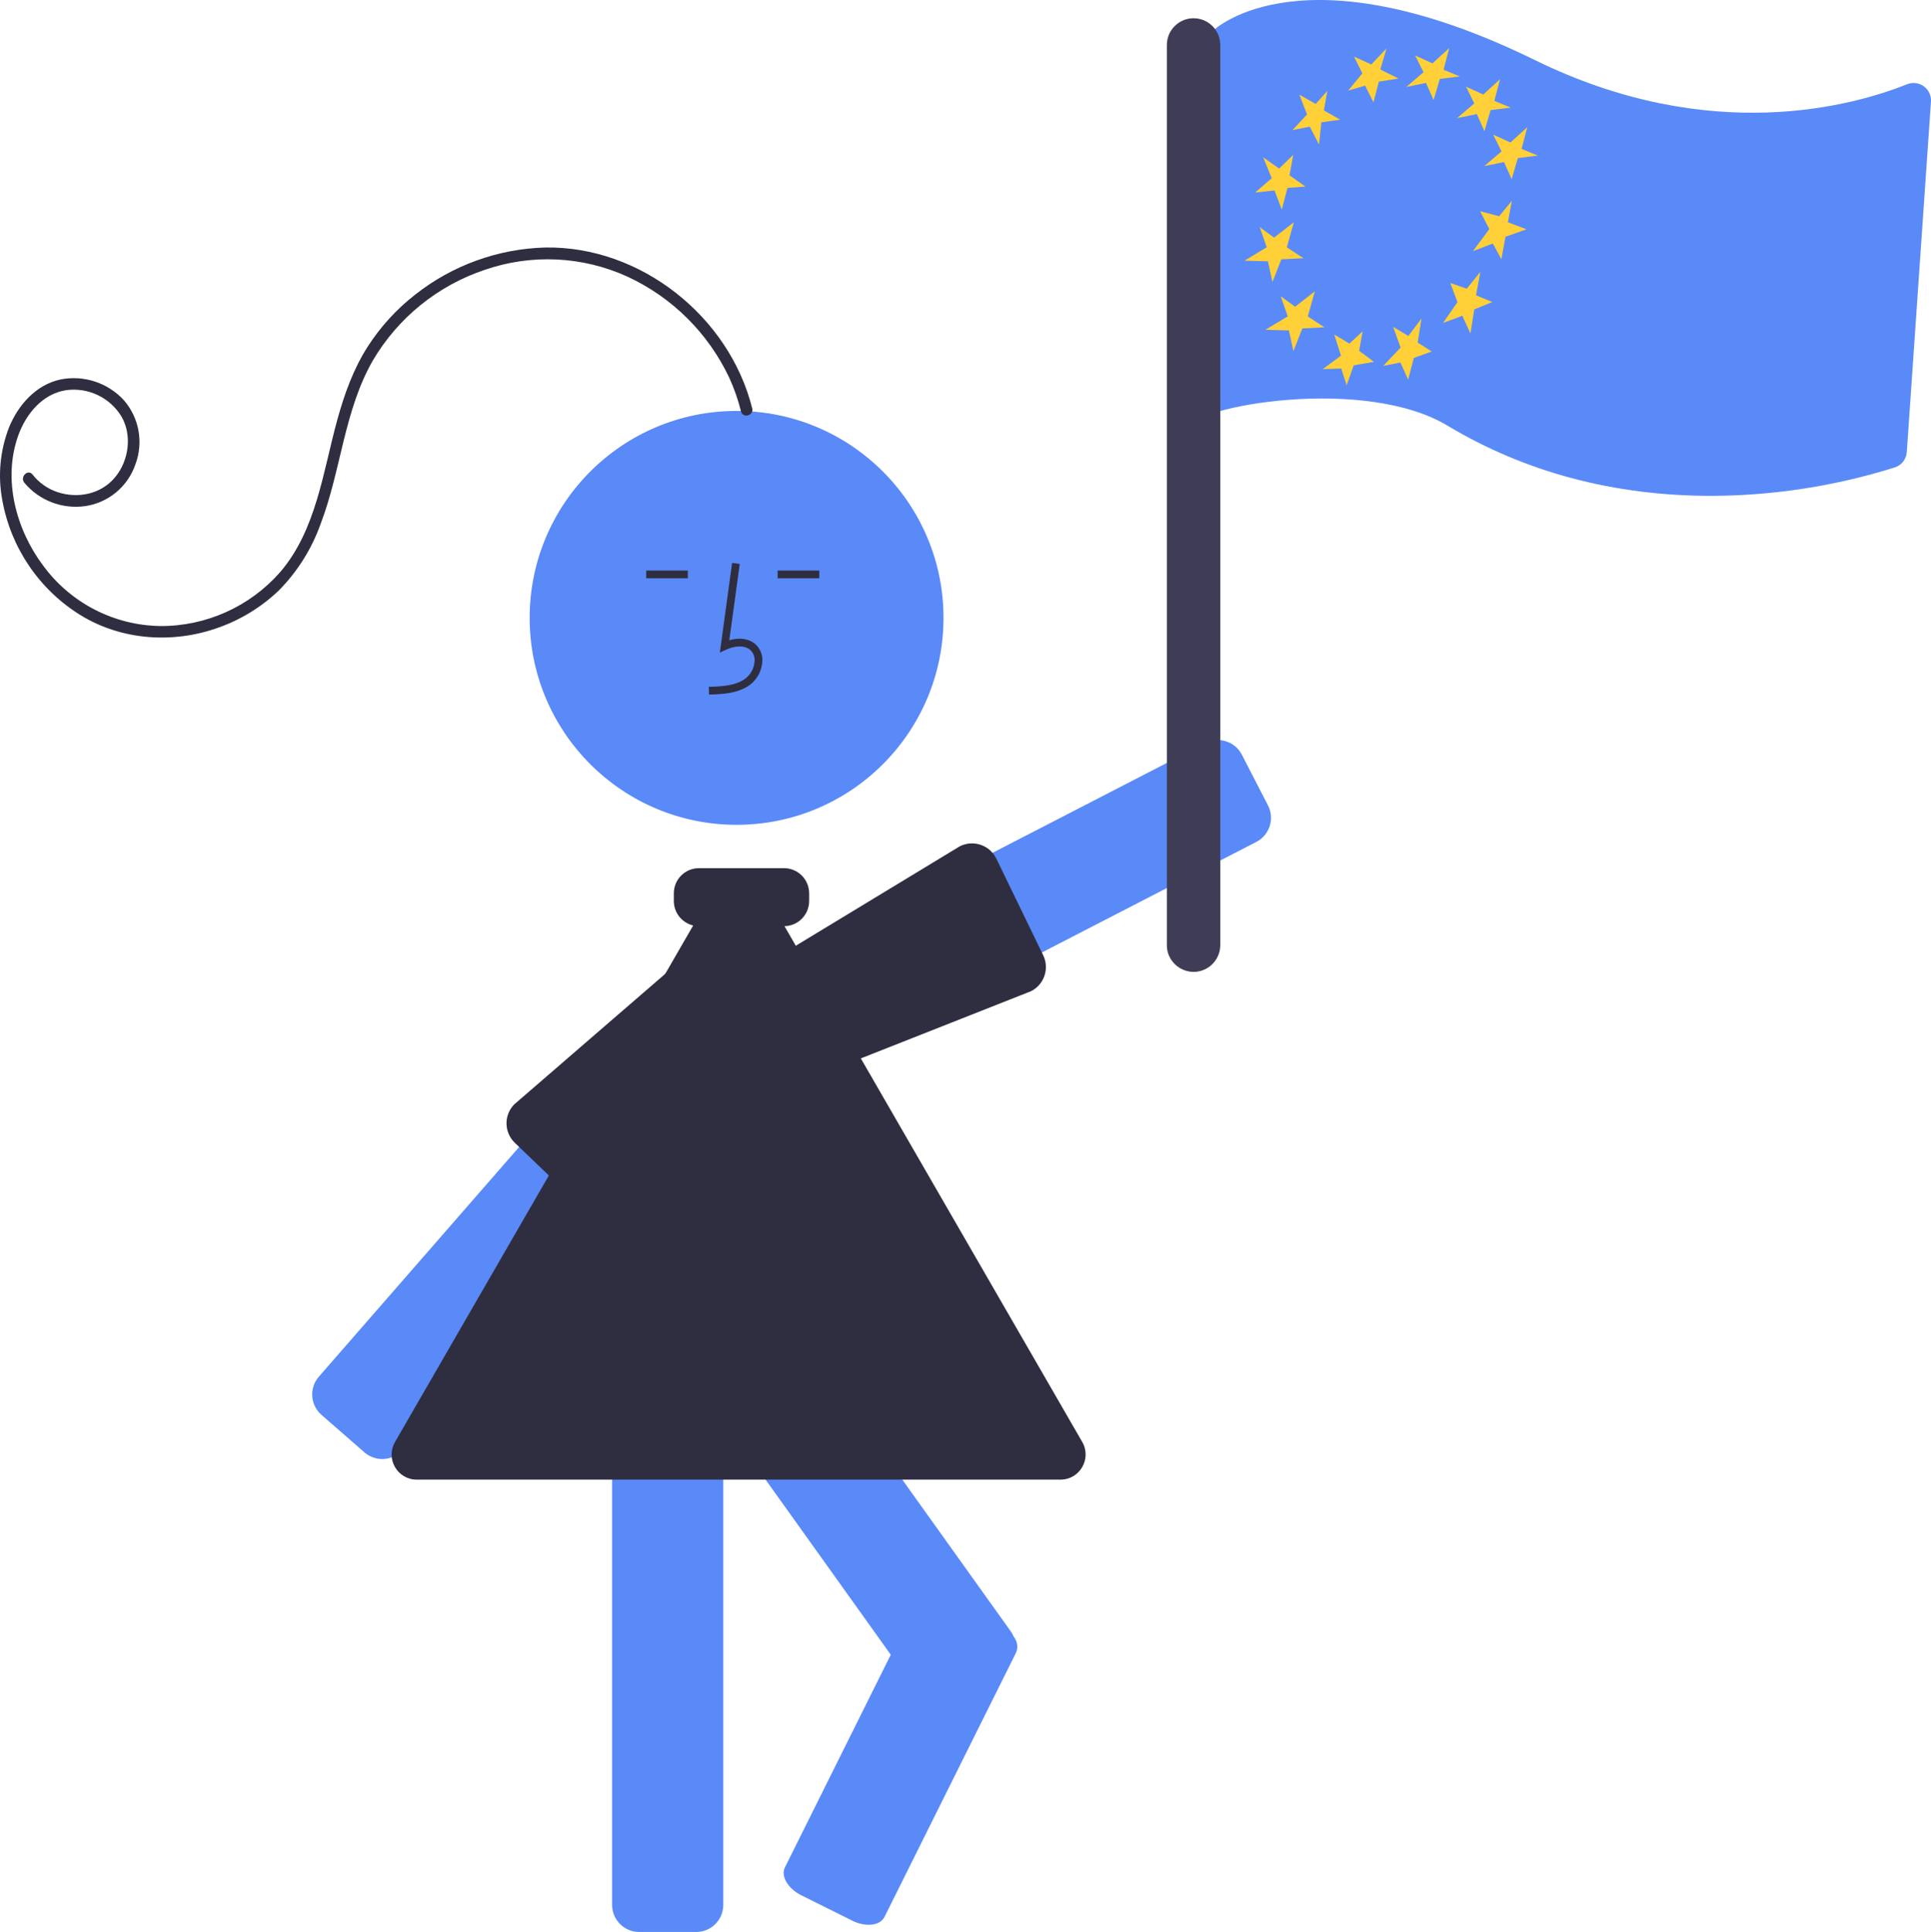 <?xml version="1.0" encoding="utf-8"?>
<svg xmlns="http://www.w3.org/2000/svg" viewBox="1110.667 -63.339 499.443 499.636" width="499.443px" height="499.636px">
  <path d="M 1211.96 313.552 C 1209.56 314.44 1206.87 313.946 1204.93 312.264 L 1193.81 302.563 C 1190.9 300.02 1190.6 295.601 1193.14 292.686 L 1273.99 199.977 C 1276.53 197.068 1280.95 196.766 1283.87 199.303 L 1294.99 209.004 C 1297.9 211.547 1298.2 215.965 1295.67 218.88 L 1214.81 311.589 C 1214.04 312.473 1213.06 313.148 1211.96 313.552 Z" style="stroke-width: 1; fill: rgb(90, 138, 248);" transform="matrix(1, 0, 0, 1, 5.684341886080802e-14, -2.842170943040401e-14)"/>
  <path d="M 1323.09 211.536 C 1322.36 211.535 1321.64 211.422 1320.95 211.199 C 1319.18 210.64 1317.7 209.395 1316.86 207.742 L 1310.09 194.624 C 1308.32 191.187 1309.67 186.969 1313.11 185.195 L 1422.44 128.823 C 1425.88 127.056 1430.1 128.405 1431.87 131.837 L 1438.63 144.955 C 1440.4 148.392 1439.05 152.61 1435.62 154.385 L 1326.28 210.756 C 1325.3 211.268 1324.2 211.535 1323.09 211.536 Z" style="stroke-width: 1; fill: rgb(90, 138, 248);" transform="matrix(1, 0, 0, 1, 5.684341886080802e-14, -2.842170943040401e-14)"/>
  <path d="M 1321.12 214.709 C 1318.47 214.709 1316.04 213.213 1314.85 210.844 L 1308.23 197.653 C 1307.48 196.166 1307.29 194.46 1307.68 192.843 C 1307.73 192.665 1307.78 192.486 1307.84 192.309 C 1307.97 191.906 1308.12 191.278 1308.29 190.55 C 1308.82 188.23 1309.49 185.342 1310.85 184.659 L 1358.89 155.539 C 1362.34 153.785 1366.55 155.153 1368.3 158.595 L 1368.33 158.636 L 1380.44 183.615 C 1382.17 187.069 1380.78 191.269 1377.33 193.005 L 1324.2 213.977 C 1323.25 214.459 1322.19 214.71 1321.12 214.709 Z" fill="#2f2e41" style="stroke-width: 1;" transform="matrix(1, 0, 0, 1, 5.684341886080802e-14, -2.842170943040401e-14)"/>
  <circle cx="1301.18" cy="96.451" r="53.519" style="stroke-width: 1; fill: rgb(90, 138, 248);" transform="matrix(1, 0, 0, 1, 5.684341886080802e-14, -2.842170943040401e-14)"/>
  <path d="M 1290.74 436.297 L 1275.98 436.297 C 1272.12 436.292 1268.99 433.161 1268.98 429.297 L 1268.98 304.283 C 1268.99 300.419 1272.12 297.287 1275.98 297.283 L 1290.74 297.283 C 1294.61 297.287 1297.74 300.419 1297.74 304.283 L 1297.74 429.297 C 1297.74 433.161 1294.61 436.292 1290.74 436.297 Z" style="stroke-width: 1; fill: rgb(90, 138, 248);" transform="matrix(1, 0, 0, 1, 5.684341886080802e-14, -2.842170943040401e-14)"/>
  <path d="M 1354.34 378.113 C 1352.07 378.117 1349.95 377.027 1348.63 375.187 L 1277.08 275.12 C 1274.84 271.975 1275.57 267.606 1278.71 265.355 L 1290.71 256.77 C 1293.86 254.526 1298.23 255.252 1300.48 258.393 L 1372.03 358.459 C 1374.27 361.605 1373.55 365.973 1370.4 368.224 L 1358.4 376.809 C 1357.21 377.658 1355.79 378.114 1354.34 378.113 Z" style="stroke-width: 1; fill: rgb(90, 138, 248);" transform="matrix(1, 0, 0, 1, 5.684341886080802e-14, -2.842170943040401e-14)"/>
  <path d="M 1335.36 434.439 C 1333.88 434.414 1332.44 434.052 1331.13 433.381 L 1317.91 426.803 C 1314.46 425.082 1312.56 421.861 1313.67 419.621 L 1347.72 351.222 C 1348.84 348.983 1352.56 348.56 1356.01 350.28 L 1369.22 356.858 C 1370.76 357.588 1372.07 358.727 1373.01 360.15 C 1373.84 361.275 1374.01 362.753 1373.47 364.039 L 1339.42 432.439 C 1338.76 433.75 1337.22 434.439 1335.36 434.439 Z" style="stroke-width: 1; fill: rgb(90, 138, 248);" transform="matrix(1, 0, 0, 1, 5.684341886080802e-14, -2.842170943040401e-14)"/>
  <path d="M 1271.12 252.958 C 1268.58 253.888 1265.72 253.271 1263.79 251.372 L 1243.77 232.159 C 1241.01 229.448 1240.97 225.017 1243.68 222.261 L 1243.69 222.255 L 1286.25 185.462 C 1287.29 184.403 1290.24 184.658 1292.61 184.862 C 1293.36 184.926 1294 184.981 1294.43 184.978 C 1294.61 184.977 1294.8 184.983 1294.98 184.996 C 1296.64 185.116 1298.21 185.824 1299.39 186.994 L 1309.9 197.355 C 1312.65 200.072 1312.68 204.5 1309.97 207.255 L 1273.72 251.269 C 1272.99 252.018 1272.1 252.594 1271.12 252.958 Z" fill="#2f2e41" style="stroke-width: 1;" transform="matrix(1, 0, 0, 1, 5.684341886080802e-14, -2.842170943040401e-14)"/>
  <path d="M 1294.05 116.287 L 1294 114.287 C 1297.72 114.183 1301 113.95 1303.46 112.149 C 1304.88 111.057 1305.74 109.405 1305.84 107.621 C 1305.93 106.529 1305.5 105.459 1304.69 104.726 C 1303.05 103.344 1300.42 103.792 1298.5 104.672 L 1296.85 105.43 L 1300.02 82.24 L 1302 82.511 L 1299.3 102.238 C 1301.91 101.471 1304.33 101.802 1305.98 103.199 C 1307.27 104.323 1307.96 105.985 1307.84 107.691 C 1307.72 110.089 1306.55 112.311 1304.64 113.764 C 1301.47 116.079 1297.36 116.194 1294.05 116.287 Z" fill="#2f2e41" style="stroke-width: 1;" transform="matrix(1, 0, 0, 1, 5.684341886080802e-14, -2.842170943040401e-14)"/>
  <rect x="1311.8" y="84.213" width="10.771" height="2" fill="#2f2e41" style="stroke-width: 1;" transform="matrix(1, 0, 0, 1, 5.684341886080802e-14, -2.842170943040401e-14)"/>
  <rect x="1277.8" y="84.213" width="10.771" height="2" fill="#2f2e41" style="stroke-width: 1;" transform="matrix(1, 0, 0, 1, 5.684341886080802e-14, -2.842170943040401e-14)"/>
  <path d="M 1384.95 319.316 L 1218.47 319.316 C 1213.48 319.334 1210.34 313.941 1212.82 309.608 C 1212.83 309.594 1212.83 309.58 1212.84 309.566 L 1296.08 165.389 C 1297.23 163.368 1299.39 162.125 1301.71 162.139 C 1304.04 162.125 1306.19 163.368 1307.34 165.389 L 1390.58 309.566 C 1393.08 313.899 1389.96 319.316 1384.95 319.316 L 1384.95 319.316 Z" fill="#2f2e41" style="stroke-width: 1;" transform="matrix(1, 0, 0, 1, 5.684341886080802e-14, -2.842170943040401e-14)"/>
  <path d="M 1305.22 42.273 C 1299.29 18.484 1276.28 0.218 1251.63 0.672 C 1239.43 1.015 1227.66 5.282 1218.07 12.841 C 1213.24 16.602 1209.08 21.154 1205.77 26.305 C 1202.05 32.103 1199.72 38.648 1197.9 45.254 C 1194.22 58.602 1192.48 73.706 1183.14 84.606 C 1175.31 93.534 1163.99 98.627 1152.11 98.567 C 1140.12 98.381 1128.91 92.592 1121.82 82.924 C 1114.79 73.552 1111.33 60.591 1115.39 49.281 C 1117.38 43.73 1121.66 38.488 1127.79 37.562 C 1133.51 36.789 1139.13 39.482 1142.11 44.416 C 1144.87 49.252 1143.99 55.705 1140.53 59.97 C 1136.9 64.463 1130.82 65.707 1125.46 63.902 C 1122.94 63.046 1120.72 61.474 1119.08 59.379 C 1117.88 57.865 1115.76 59.987 1116.95 61.485 C 1120.81 66.122 1126.81 68.414 1132.79 67.537 C 1138.76 66.633 1143.73 62.477 1145.69 56.757 C 1147.82 51.089 1146.67 44.705 1142.69 40.142 C 1138.54 35.636 1132.35 33.609 1126.35 34.789 C 1120.02 36.129 1115.42 41.334 1113.04 47.101 C 1110.69 53.092 1110.07 59.624 1111.25 65.95 C 1113.45 78.297 1120.8 89.125 1131.46 95.731 C 1142.13 102.282 1155.45 103.183 1167.15 98.975 C 1173 96.907 1178.34 93.618 1182.82 89.327 C 1187.63 84.444 1191.32 78.564 1193.61 72.102 C 1198.89 58.286 1199.66 42.825 1207.13 29.838 C 1213.64 18.811 1223.91 10.504 1236.06 6.443 C 1248.14 2.271 1261.35 2.905 1272.97 8.214 C 1284.53 13.565 1293.83 22.806 1299.27 34.321 C 1300.56 37.127 1301.58 40.05 1302.32 43.05 C 1302.79 44.926 1305.69 44.148 1305.22 42.273 L 1305.22 42.273 Z" fill="#2f2e41" style="stroke-width: 1;" transform="matrix(1, 0, 0, 1, 5.684341886080802e-14, -2.842170943040401e-14)"/>
  <path d="M 1313.45 176.179 L 1291.45 176.179 C 1287.86 176.175 1284.95 173.267 1284.95 169.679 L 1284.95 167.679 C 1284.95 164.09 1287.86 161.183 1291.45 161.179 L 1313.45 161.179 C 1317.04 161.183 1319.94 164.09 1319.95 167.679 L 1319.95 169.679 C 1319.94 173.267 1317.04 176.175 1313.45 176.179 Z" fill="#2f2e41" style="stroke-width: 1;" transform="matrix(1, 0, 0, 1, 5.684341886080802e-14, -2.842170943040401e-14)"/>
  <path d="M 1553.31 64.898 C 1528.1 64.898 1505.12 58.778 1485 46.707 C 1463.73 33.947 1419.85 41.333 1416.56 47.844 L 1412.53 57.559 L 1423.9 -54.929 L 1424.33 -55.328 C 1425.26 -56.223 1448.05 -77.047 1507.75 -47.76 C 1553.06 -25.538 1590.1 -36.011 1603.92 -41.546 C 1607 -42.788 1610.32 -40.381 1610.1 -37.068 L 1603.85 53.573 C 1603.73 55.411 1602.5 56.988 1600.74 57.545 C 1585.39 62.363 1569.4 64.842 1553.31 64.898 Z" style="stroke-width: 1; fill: rgb(90, 138, 248);" transform="matrix(1, 0, 0, 1, 5.684341886080802e-14, -2.842170943040401e-14)"/>
  <path d="M 1419.38 -58.618 C 1415.56 -58.613 1412.47 -55.522 1412.47 -51.708 L 1412.47 181.085 C 1412.47 186.405 1418.23 189.729 1422.83 187.07 C 1424.97 185.835 1426.29 183.554 1426.29 181.085 L 1426.29 -51.708 C 1426.28 -55.522 1423.19 -58.613 1419.38 -58.618 Z" fill="#3f3d56" style="stroke-width: 1;" transform="matrix(1, 0, 0, 1, 5.684341886080802e-14, -2.842170943040401e-14)"/>
  <g style="" transform="matrix(0.896, 0, 0, 0.896, 153.406, -2.575)">
    <polygon points="1433.01 -22.418 1435.48 -16.387 1430.7 -12.253 1436.28 -12.849 1438.38 -7.33 1440.03 -13.594 1445.22 -13.958 1440.62 -17.207 1441.68 -23.117 1437.62 -19.165 1433.01 -22.418" fill="#ffd037" style="stroke-width: 1.695;"/>
    <polygon points="1443.45 -40.483 1445.67 -34.792 1441.48 -30.266 1446.46 -31.26 1449.13 -26.091 1449.81 -32.508 1455.26 -33.278 1450.53 -35.953 1451.53 -41.579 1448.17 -37.808 1443.45 -40.483" fill="#ffd037" style="stroke-width: 1.695;"/>
    <polygon points="1459.24 -51.479 1461.64 -46.651 1457.53 -41.668 1462.43 -43.113 1464.84 -38.284 1466.42 -44.259 1472.08 -45.144 1466.83 -47.76 1468.62 -53.851 1464.22 -49.209 1459.24 -51.479" fill="#ffd037" style="stroke-width: 1.695;"/>
    <polygon points="1476.88 -51.801 1479.29 -46.972 1474.31 -42.716 1480.01 -43.891 1482.21 -38.946 1484.01 -45.038 1489.79 -45.751 1485.08 -47.685 1486.72 -53.949 1481.88 -49.526 1476.88 -51.801" fill="#ffd037" style="stroke-width: 1.695;"/>
    <polygon points="1491.56 -42.805 1493.95 -37.977 1488.97 -33.72 1494.68 -34.896 1496.88 -29.95 1498.67 -36.042 1504.45 -36.755 1499.74 -38.689 1501.39 -44.953 1496.54 -40.53 1491.56 -42.805" fill="#ffd037" style="stroke-width: 1.695;"/>
    <polygon points="1499.4 -28.957 1501.81 -24.128 1496.83 -19.873 1502.53 -21.047 1504.73 -16.102 1506.53 -22.194 1512.31 -22.907 1507.6 -24.841 1509.24 -31.106 1504.39 -26.682 1499.4 -28.957" fill="#ffd037" style="stroke-width: 1.695;"/>
    <polygon points="1495.63 -6.865 1498.29 -1.696 1493.56 4.672 1499.31 2.467 1501.77 7.007 1502.95 0.523 1509.03 -1.63 1503.66 -3.667 1504.79 -9.861 1501.13 -5.401 1495.63 -6.865" fill="#ffd037" style="stroke-width: 1.695;"/>
    <polygon points="1487.02 13.868 1489.1 19.387 1484.93 25.399 1490.49 23.316 1492.84 28.433 1493.94 21.488 1499.17 19.354 1494.45 17.419 1495.7 10.647 1491.78 15.513 1487.02 13.868" fill="#ffd037" style="stroke-width: 1.695;"/>
    <polygon points="1470.53 26.531 1472.68 32.507 1467.65 37.792 1472.63 36.8 1474.85 41.75 1476.51 35.485 1481.66 33.635 1477.61 31.062 1478.71 24.122 1474.92 29.155 1470.53 26.531" fill="#ffd037" style="stroke-width: 1.695;"/>
    <polygon points="1453.52 28.732 1455.47 34.823 1450.2 38.739 1455.54 38.543 1457.1 43.385 1459.15 37.629 1464.99 36.628 1460.71 33.43 1461.72 27.804 1457.91 31.356 1453.52 28.732" fill="#ffd037" style="stroke-width: 1.695;"/>
    <polygon points="1438.08 17.685 1440.1 23.492 1433.64 27.366 1440.44 27.552 1441.74 33.541 1444.32 26.979 1450.7 26.652 1445.89 23.521 1447.92 16.278 1442.21 20.714 1438.08 17.685" fill="#ffd037" style="stroke-width: 1.695;"/>
    <polygon points="1432.02 -2.254 1434.04 3.553 1427.6 7.426 1434.38 7.608 1435.69 13.602 1438.26 7.035 1444.64 6.713 1439.84 3.581 1441.87 -3.662 1436.15 0.771 1432.02 -2.254" fill="#ffd037" style="stroke-width: 1.695;"/>
  </g>
</svg>